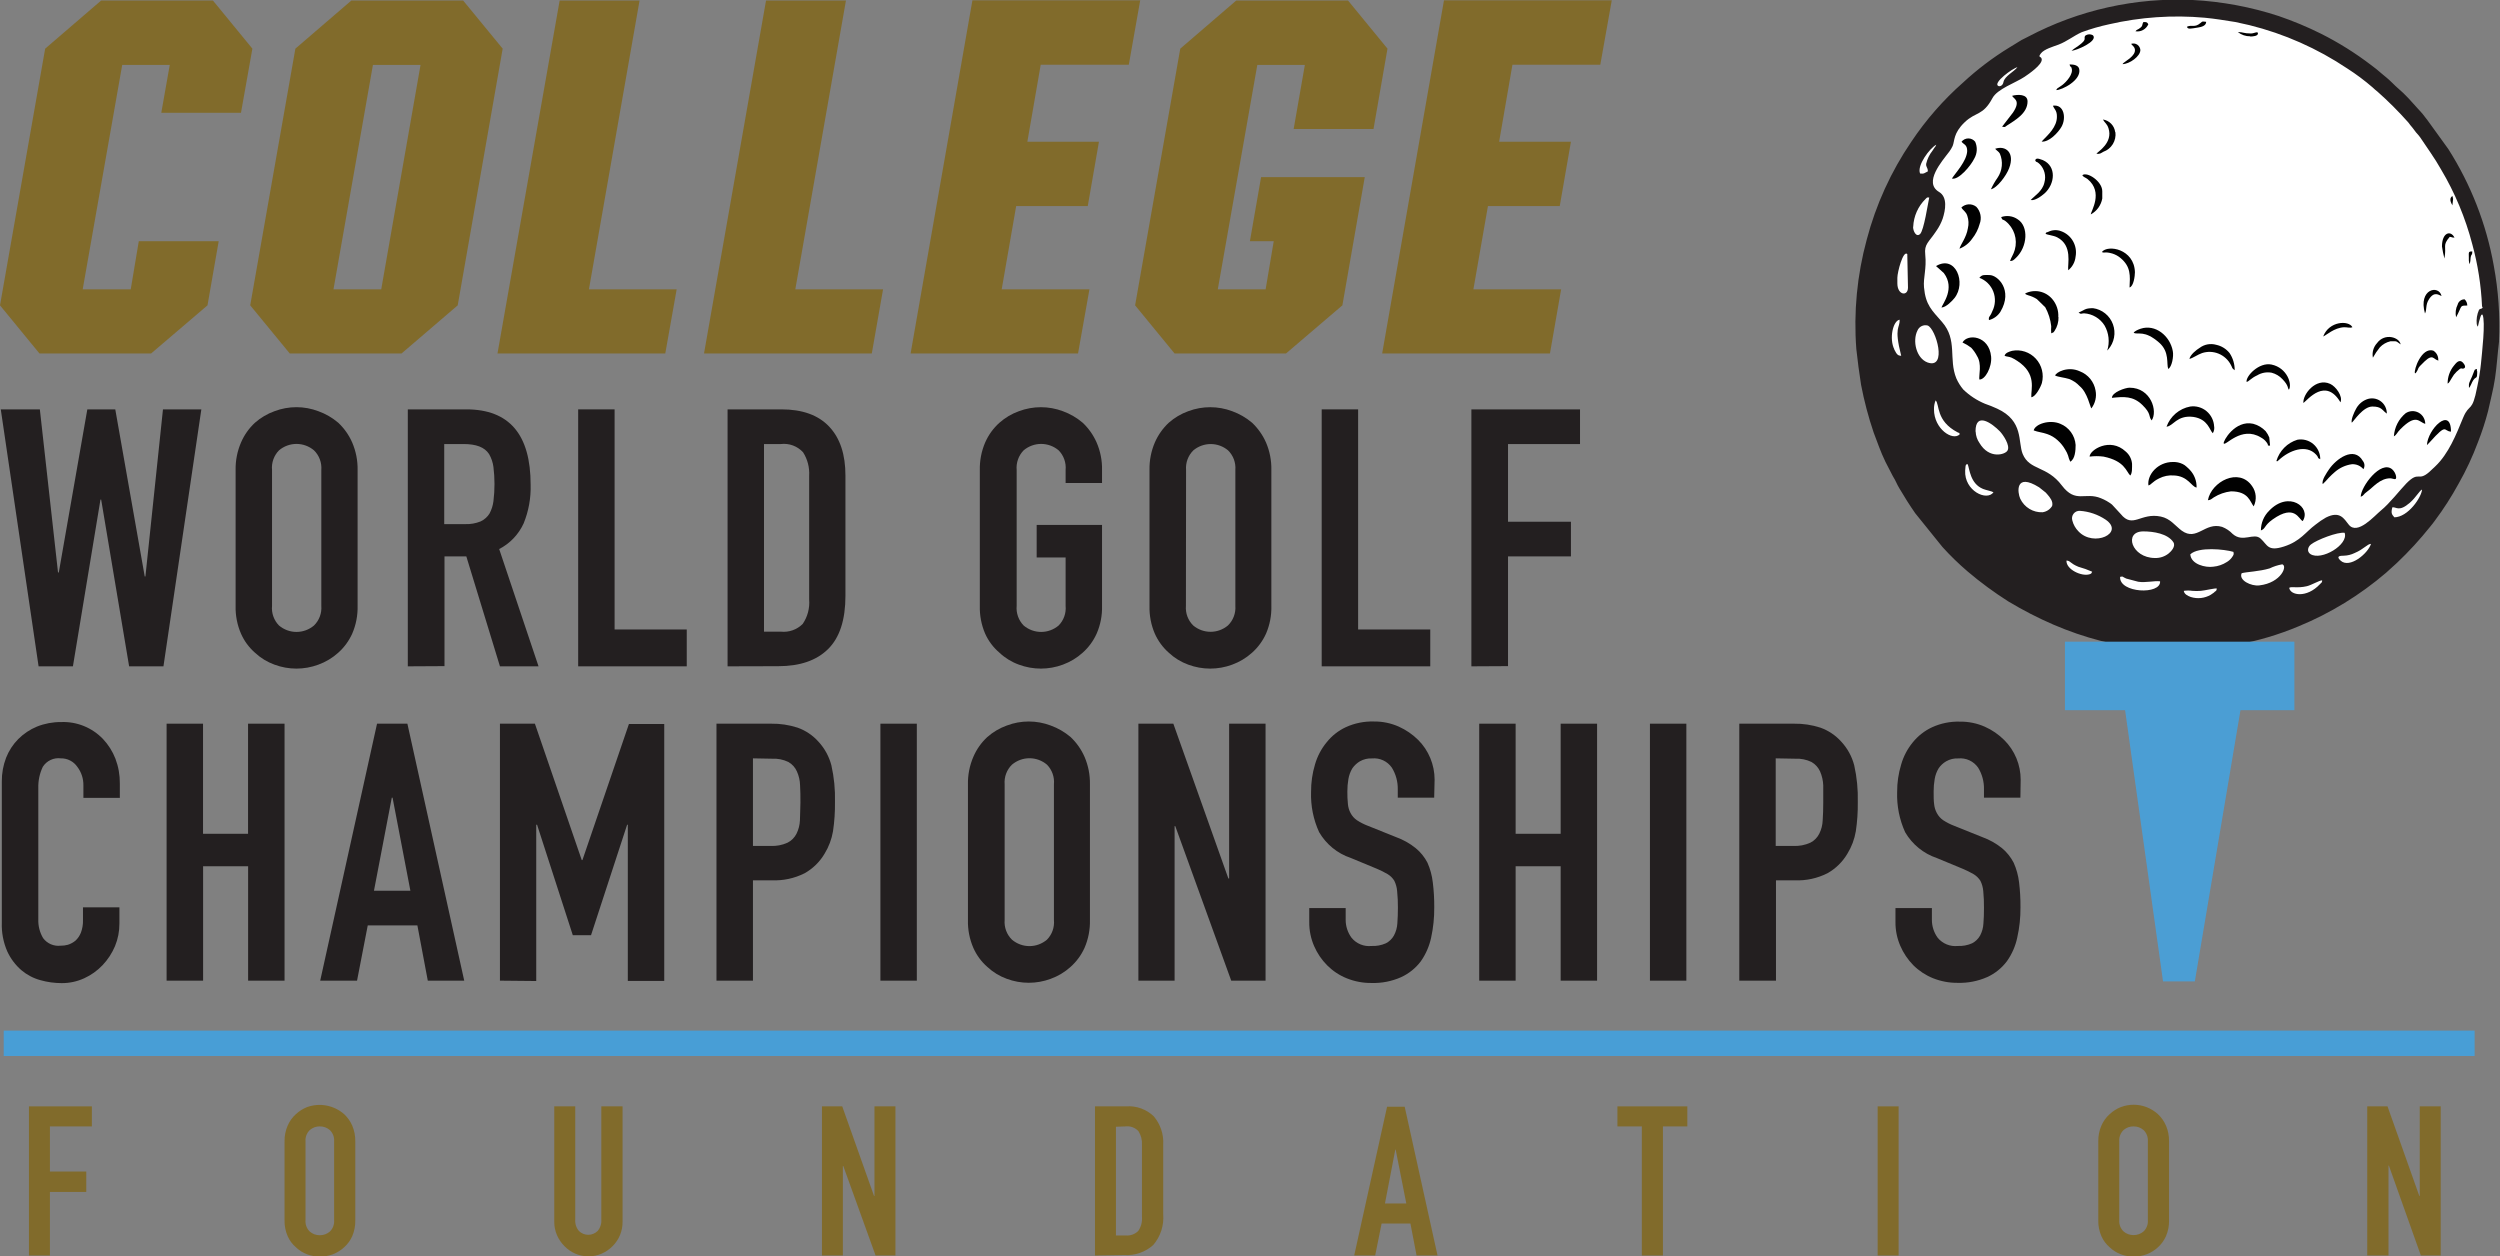 <svg width="197" height="99" viewBox="0 0 197 99" fill="none" xmlns="http://www.w3.org/2000/svg">
<rect x="0" y="0" width="197" height="99" fill="#808080" stroke="none"/>
<g clip-path="url(#clip0_9258_23553)">
<path d="M171.614 50.293C185.194 50.293 196.202 39.174 196.202 25.458C196.202 11.742 185.194 0.623 171.614 0.623C158.035 0.623 147.027 11.742 147.027 25.458C147.027 39.174 158.035 50.293 171.614 50.293Z" fill="white"/>
<path fill-rule="evenodd" clip-rule="evenodd" d="M174.473 46.665C174.655 46.537 174.655 46.565 174.683 46.375C174.573 46.331 173.724 46.537 173.427 46.559C173.205 46.578 172.982 46.578 172.76 46.559C172.535 46.526 172.307 46.526 172.082 46.559C172.115 46.815 172.385 46.954 172.633 47.043C172.893 47.125 173.166 47.152 173.436 47.123C173.706 47.093 173.968 47.007 174.203 46.871C174.305 46.81 174.403 46.743 174.495 46.67L174.473 46.665ZM181.784 46.192C181.035 46.37 180.555 46.192 180.39 46.32C180.467 46.915 181.762 47.16 182.814 46.03C182.963 45.869 182.979 45.919 182.985 45.73C182.77 45.73 182.142 46.108 181.784 46.192ZM170.215 45.808C169.774 45.747 169.074 45.936 168.491 45.841L167.548 45.591C167.212 45.452 167.339 45.396 167.064 45.457C166.981 46.743 170.292 46.887 170.215 45.808ZM179.823 44.472C179.485 44.532 179.157 44.639 178.848 44.789C178.043 45.034 177.035 45.062 176.644 45.168C176.385 45.724 177.393 46.208 178.032 46.13C179.784 45.93 180.313 44.522 179.806 44.461L179.823 44.472ZM164.877 45.056C164.52 44.897 164.151 44.764 163.775 44.661C163.092 44.378 163.158 44.183 162.838 44.172C162.794 44.873 164.045 45.452 164.662 45.251C164.827 45.196 164.81 45.162 164.854 45.056H164.877ZM175.994 43.487C175.305 43.281 173.239 43.064 172.595 43.682C172.655 44.483 173.812 44.745 174.402 44.656C174.782 44.623 175.149 44.496 175.471 44.289C175.618 44.203 175.747 44.09 175.851 43.955C176.049 43.693 176.027 43.66 175.994 43.487ZM186.836 42.858C186.544 42.858 186.285 43.27 185.536 43.582C185.276 43.709 184.992 43.779 184.704 43.788C184.357 43.788 184.065 43.832 184.439 44.177C185.15 44.828 186.593 43.621 186.836 42.858ZM169.818 43.971C170.207 43.982 170.588 43.854 170.892 43.61C171.063 43.471 171.482 43.053 171.256 42.719C170.815 42.052 169.697 41.874 168.893 41.874C167.312 41.874 167.962 43.971 169.818 43.971ZM184.759 41.985C184.208 41.901 182.555 42.541 182.103 42.903C181.856 43.098 181.762 43.459 182.059 43.66C182.919 44.216 185.084 42.92 184.759 41.99V41.985ZM163.89 40.254C163.796 40.249 163.701 40.267 163.615 40.306C163.529 40.346 163.454 40.406 163.396 40.482C163.338 40.557 163.299 40.646 163.282 40.74C163.266 40.834 163.272 40.931 163.301 41.022C163.383 41.342 163.549 41.634 163.78 41.868C164.987 43.154 167.444 42.002 165.934 40.955C165.325 40.545 164.621 40.303 163.89 40.254ZM160.954 40.366C161.108 40.344 161.256 40.289 161.386 40.204C161.517 40.118 161.627 40.004 161.709 39.87C161.808 39.498 161.51 39.175 161.356 38.986C161.308 38.925 161.256 38.868 161.202 38.813L160.684 38.401C158.761 37.205 158.976 38.83 159.197 39.303C159.355 39.634 159.605 39.911 159.918 40.1C160.23 40.289 160.59 40.381 160.954 40.366ZM188.654 40.766C189.756 40.766 190.819 39.175 190.857 38.574C190.654 38.668 190.367 39.208 189.899 39.614C189.039 40.36 188.847 39.937 188.516 39.976C188.395 40.438 188.472 40.532 188.676 40.766H188.654ZM157.087 38.791C156.982 38.713 156.497 38.624 156.266 38.529C155.247 38.112 155.203 36.949 155.054 36.576C154.955 36.621 154.883 36.47 154.855 37.083C154.778 38.679 156.563 39.52 157.087 38.791ZM155.682 34.011C155.694 34.335 155.799 34.648 155.985 34.912C156.751 36.203 158.007 35.825 158.188 35.508C158.436 35.107 157.819 34.228 157.593 33.994C156.999 33.382 155.671 32.397 155.671 33.994L155.682 34.011ZM154.42 34.233C154.371 34.039 154.464 34.172 154.266 34.072C152.52 33.165 152.856 31.846 152.525 31.551C152.435 31.775 152.392 32.016 152.398 32.258C152.398 33.805 153.864 34.762 154.42 34.233ZM151.886 25.647C151.728 25.608 151.561 25.628 151.415 25.702C151.269 25.776 151.155 25.901 151.093 26.053C150.691 26.855 150.994 28.229 151.892 28.563C153.473 29.119 152.558 25.881 151.892 25.647H151.886ZM149.264 27.534C149.484 27.973 149.567 28.018 149.815 28.04C149.214 25.686 149.732 25.887 149.688 25.191C149.165 25.28 148.851 26.688 149.275 27.534H149.264ZM150.294 20.021C149.969 19.693 149.512 21.446 149.512 21.891V22.331C149.512 23.271 150.349 23.377 150.349 22.659L150.294 20.021ZM150.751 17.885C150.751 18.207 150.999 18.725 151.302 18.441C151.605 18.157 151.919 16.037 152.024 15.564C151.82 15.564 151.892 15.525 151.732 15.681C151.145 16.256 150.798 17.037 150.762 17.862L150.751 17.885ZM151.914 13.505C151.914 13.177 151.759 13.194 151.781 12.91C151.868 12.533 152.037 12.181 152.277 11.88C152.322 11.798 152.374 11.72 152.431 11.647C152.542 11.491 152.52 11.563 152.575 11.402C152.057 11.691 151.038 13.038 151.302 13.672C151.622 13.722 151.66 13.622 151.914 13.505ZM158.993 5.292C158.624 5.347 156.993 6.549 157.472 6.778C157.566 6.822 157.819 6.778 157.874 6.46C157.968 5.993 158.706 5.654 158.976 5.292H158.993ZM195.584 24.145C195.512 22.49 195.255 20.849 194.818 19.253C194.278 17.175 193.447 15.185 192.35 13.344C191.86 12.465 191.249 11.641 190.698 10.806C190.596 10.672 190.488 10.544 190.373 10.422C190.268 10.289 190.224 10.211 190.092 10.05C189.98 9.923 189.876 9.792 189.778 9.654C189.017 8.795 188.206 7.983 187.348 7.223C187.214 7.119 187.085 7.007 186.963 6.889C186.333 6.345 185.667 5.847 184.968 5.398C182.611 3.819 180.002 2.663 177.255 1.981L176.154 1.736C175.316 1.603 174.556 1.475 173.73 1.397C171.206 1.17 168.663 1.345 166.193 1.914C165.462 2.071 164.742 2.279 164.039 2.537C163.406 2.821 162.899 3.25 162.227 3.511C161.813 3.667 161.064 3.873 160.811 4.223C160.557 4.574 160.849 4.396 160.888 4.663C160.954 5.092 159.847 5.843 159.533 6.054C158.839 6.522 157.401 7 157.01 7.724C156.244 9.154 155.704 8.775 154.806 9.643C153.908 10.511 154.04 11.09 153.869 11.502C153.796 11.659 153.708 11.808 153.605 11.947C153.026 12.71 151.55 14.384 152.795 15.124C153.489 15.531 153.302 16.56 153.082 17.233C152.963 17.568 152.8 17.884 152.597 18.174C151.98 19.114 151.616 19.215 151.71 20.066C151.825 21.179 151.545 21.869 151.611 22.637C151.737 24.045 152.239 24.456 153.032 25.369C154.277 26.799 153.528 28.274 154.161 29.821C154.302 30.139 154.487 30.436 154.712 30.7C155.205 31.174 155.78 31.551 156.409 31.813C156.762 31.941 157.037 32.041 157.379 32.202C159.483 33.17 158.998 34.818 159.389 35.775C159.94 37.094 161.285 36.676 162.475 38.257C163.576 39.703 164.293 38.735 165.56 39.264C165.87 39.387 166.161 39.553 166.425 39.759L167.108 40.499C168.066 41.69 168.672 40.371 170.27 40.705C171.025 40.861 171.399 41.428 171.923 41.818C173.124 42.681 173.735 41.111 175.101 41.517C175.416 41.639 175.7 41.829 175.933 42.074C176.749 42.792 177.586 41.94 178.137 42.441C178.688 42.942 178.688 43.482 179.982 43.064C181.277 42.647 181.674 41.924 182.467 41.339C182.723 41.131 182.996 40.945 183.282 40.783C184.384 40.227 184.704 40.872 185.078 41.339C185.767 42.213 187.117 40.633 187.618 40.227C188.307 39.67 189.133 38.59 189.629 38.084C190.637 37.066 190.521 37.978 191.419 37.199L191.899 36.749C192.945 35.758 193.551 34.245 194.102 32.898C194.604 31.713 194.802 32.586 195.204 30.488C195.334 29.893 195.432 29.291 195.496 28.686C195.573 27.862 195.876 25.347 195.623 24.79C195.474 24.846 195.584 24.701 195.463 24.957C195.382 25.211 195.314 25.47 195.259 25.731C195.21 25.664 195.226 25.786 195.166 25.536C195.127 25.156 195.188 24.772 195.342 24.423C195.452 24.273 195.562 24.395 195.634 24.217L195.584 24.145ZM196.928 26.888C196.807 27.845 196.752 28.841 196.609 29.798C196.466 30.756 196.24 31.54 196.058 32.403C195.843 33.231 195.578 34.045 195.265 34.84C194.843 35.974 194.331 37.072 193.733 38.123C193.181 39.133 192.559 40.102 191.871 41.022C191.733 41.206 191.656 41.317 191.513 41.484C190.701 42.504 189.819 43.466 188.874 44.361L188.015 45.14C185.959 46.899 183.64 48.319 181.145 49.347C179.567 50.01 177.923 50.499 176.242 50.805C175.03 50.95 174.765 51.044 173.416 51.155C167.862 51.606 162.921 50.182 158.266 47.399C157.145 46.688 156.073 45.9 155.059 45.04C154.354 44.439 153.688 43.792 153.065 43.103L150.916 40.438C150.68 40.11 150.503 39.815 150.283 39.486L149.682 38.501C149.561 38.295 149.506 38.195 149.39 37.945C149.275 37.695 149.203 37.633 149.121 37.455L148.57 36.387C148.167 35.552 147.964 34.907 147.644 34.083C147.227 32.854 146.896 31.597 146.652 30.322C146.498 29.359 146.393 28.518 146.278 27.5C146.058 24.601 146.336 21.685 147.099 18.881C147.823 16.125 149.012 13.516 150.613 11.168C151.766 9.441 153.136 7.874 154.69 6.505C155.809 5.467 157.027 4.545 158.326 3.75L158.8 3.461C158.971 3.366 159.131 3.244 159.307 3.149C159.483 3.055 159.615 3.005 159.814 2.893C163.808 0.785 168.286 -0.213 172.788 -0C175.089 0.121 177.366 0.545 179.558 1.263C180.702 1.654 181.819 2.12 182.902 2.66C184.282 3.354 185.595 4.176 186.825 5.114C187.128 5.331 187.436 5.587 187.701 5.82C187.965 6.054 188.092 6.115 188.544 6.561C188.709 6.722 188.792 6.811 188.968 6.961L189.37 7.323C189.519 7.473 189.634 7.579 189.778 7.735L190.141 8.135C190.389 8.43 190.665 8.692 190.918 8.998C191.039 9.143 191.133 9.293 191.276 9.46L192.929 11.747C194.709 14.544 195.926 17.667 196.51 20.939C196.874 22.9 197.013 24.896 196.923 26.888H196.928Z" fill="#231F20"/>
<path fill-rule="evenodd" clip-rule="evenodd" d="M163.559 35.068C163.559 35.469 163.521 36.181 163.135 36.381C163.06 36.227 163.003 36.065 162.964 35.897C162.912 35.74 162.84 35.591 162.75 35.452C162.591 35.167 162.386 34.911 162.144 34.695C161.906 34.477 161.627 34.31 161.323 34.206C160.954 34.072 160.612 34.055 160.254 33.916C160.37 33.41 161.515 33.037 162.347 33.393C162.684 33.528 162.977 33.757 163.191 34.052C163.406 34.347 163.533 34.697 163.559 35.063V35.068Z" fill="#010101"/>
<path fill-rule="evenodd" clip-rule="evenodd" d="M160.067 31.301C160.023 30.678 160.53 29.465 158.966 28.441C158.822 28.343 158.671 28.258 158.514 28.185C158.304 28.096 158.134 28.112 157.963 28.04C158.007 27.801 158.338 27.706 158.552 27.645C158.89 27.58 159.239 27.602 159.566 27.71C159.892 27.818 160.187 28.008 160.421 28.262C160.656 28.516 160.823 28.826 160.906 29.163C160.99 29.5 160.987 29.852 160.899 30.188C160.8 30.511 160.387 31.301 160.056 31.301H160.067Z" fill="#010101"/>
<path fill-rule="evenodd" clip-rule="evenodd" d="M177.597 39.909C177.289 39.536 177.201 38.718 175.801 38.718C175.323 38.774 174.862 38.935 174.452 39.191C174.253 39.314 174.237 39.392 173.983 39.419C174.242 37.967 176.429 36.793 177.465 38.307C177.627 38.533 177.725 38.8 177.748 39.078C177.771 39.357 177.719 39.636 177.597 39.887V39.909Z" fill="#010101"/>
<path fill-rule="evenodd" clip-rule="evenodd" d="M173.074 38.412C172.705 38.368 172.418 37.505 171.295 37.466C170.897 37.434 170.499 37.513 170.143 37.695C169.592 37.962 169.51 38.212 169.295 38.251C169.185 37.405 170.033 36.398 171.234 36.404C171.496 36.396 171.757 36.451 171.994 36.565C172.101 36.616 172.2 36.684 172.286 36.765L172.402 36.871L172.54 37.005C172.722 37.192 172.865 37.415 172.96 37.66C173.055 37.904 173.099 38.166 173.091 38.429L173.074 38.412Z" fill="#010101"/>
<path fill-rule="evenodd" clip-rule="evenodd" d="M164.81 32.202C164.7 32.091 164.502 30.939 163.873 30.422C163.644 30.175 163.361 29.985 163.047 29.865C162.684 29.748 162.199 29.715 161.945 29.593C161.995 29.348 162.948 28.819 163.901 29.264C164.218 29.387 164.497 29.59 164.713 29.854C164.928 30.119 165.072 30.435 165.13 30.772C165.178 31.017 165.173 31.27 165.116 31.512C165.059 31.756 164.951 31.983 164.799 32.18L164.81 32.202Z" fill="#010101"/>
<path fill-rule="evenodd" clip-rule="evenodd" d="M155.974 29.932C155.914 29.554 156.2 28.697 155.781 28.04C155.661 27.807 155.509 27.591 155.33 27.4C155.118 27.238 154.889 27.1 154.646 26.988C155.032 26.276 156.74 26.432 156.9 28.102C156.977 28.936 156.42 29.943 155.974 29.904V29.932Z" fill="#010101"/>
<path fill-rule="evenodd" clip-rule="evenodd" d="M168.005 36.548C168.005 36.827 168.033 37.299 167.862 37.472C167.531 37.133 167.427 36.326 165.763 35.981C165.397 35.933 165.027 35.933 164.661 35.981C164.661 35.458 166.275 34.428 167.504 35.58C167.79 35.819 167.97 36.164 168.005 36.537V36.548Z" fill="#010101"/>
<path fill-rule="evenodd" clip-rule="evenodd" d="M181.454 41.061C181.145 40.939 180.848 39.681 179.09 40.928C178.396 41.418 178.539 41.668 178.159 41.796C178.16 41.508 178.217 41.223 178.327 40.957C178.438 40.691 178.6 40.451 178.804 40.249C180.352 38.624 182.164 39.982 181.454 41.061Z" fill="#010101"/>
<path fill-rule="evenodd" clip-rule="evenodd" d="M156.728 25.224C156.69 24.896 156.794 25.035 156.993 24.529C157.114 24.291 157.185 24.029 157.198 23.762C157.212 23.494 157.17 23.227 157.073 22.977C156.977 22.728 156.829 22.502 156.639 22.315C156.45 22.127 156.223 21.983 155.974 21.891C156.2 21.619 156.348 21.674 156.772 21.674C157.417 21.674 158.651 22.859 157.632 24.568C157.424 24.894 157.101 25.129 156.728 25.224Z" fill="#010101"/>
<path fill-rule="evenodd" clip-rule="evenodd" d="M152.987 24.234C153.07 23.944 154.089 22.737 153.175 21.518L152.861 21.234C152.728 21.123 152.668 21.073 152.558 20.967C154.106 20.044 154.965 22.297 154.012 23.488C153.847 23.694 153.362 24.217 152.987 24.234Z" fill="#010101"/>
<path fill-rule="evenodd" clip-rule="evenodd" d="M174.473 33.582C174.507 33.774 174.47 33.972 174.369 34.139C174.11 33.899 173.994 33.026 172.837 32.853C171.537 32.686 171.234 33.599 170.722 33.621C170.87 33.216 171.12 32.856 171.447 32.578C171.775 32.3 172.168 32.113 172.589 32.035C172.817 32.002 173.049 32.018 173.27 32.081C173.491 32.144 173.697 32.252 173.874 32.4C174.051 32.548 174.196 32.731 174.299 32.938C174.403 33.146 174.462 33.373 174.473 33.605V33.582Z" fill="#010101"/>
<path fill-rule="evenodd" clip-rule="evenodd" d="M154.403 19.61C154.48 19.276 154.954 18.73 155.07 17.985C155.147 17.662 155.131 17.325 155.026 17.011C154.916 16.655 154.684 16.593 154.558 16.349C154.716 16.199 154.921 16.112 155.138 16.102C155.354 16.093 155.567 16.163 155.737 16.299C155.902 16.476 156.015 16.697 156.06 16.937C156.106 17.176 156.084 17.424 155.995 17.651C155.881 18.071 155.682 18.463 155.411 18.803C155.162 19.164 154.811 19.442 154.403 19.598V19.61Z" fill="#010101"/>
<path fill-rule="evenodd" clip-rule="evenodd" d="M162.21 24.968C162.224 25.363 162.114 25.753 161.896 26.081C161.764 26.254 161.852 26.159 161.637 26.265C161.621 26.08 161.621 25.893 161.637 25.708C161.58 25.185 161.421 24.678 161.169 24.217L160.508 23.572C160.298 23.437 160.07 23.336 159.83 23.271L159.709 23.227C159.566 23.149 159.665 23.227 159.582 23.126C159.934 22.948 160.336 22.895 160.722 22.973C161.108 23.052 161.457 23.259 161.714 23.56C162.056 23.958 162.228 24.476 162.193 25.002L162.21 24.968Z" fill="#010101"/>
<path fill-rule="evenodd" clip-rule="evenodd" d="M169.548 33.126C169.278 32.798 169.548 32.62 168.815 31.908C168.083 31.195 167.361 31.251 166.419 31.351C166.419 30.912 167.477 30.55 167.807 30.55C169.51 30.55 170.049 32.431 169.548 33.132V33.126Z" fill="#010101"/>
<path fill-rule="evenodd" clip-rule="evenodd" d="M178.881 35.118C178.523 35.085 178.914 35.185 178.506 34.734C178.443 34.668 178.373 34.608 178.297 34.556L178.159 34.473C176.606 33.521 175.344 35.202 175.228 34.94C175.157 34.779 176.115 33.076 177.548 33.393C177.926 33.493 178.27 33.697 178.539 33.983C178.655 34.133 178.749 34.297 178.82 34.473L178.881 35.118Z" fill="#010101"/>
<path fill-rule="evenodd" clip-rule="evenodd" d="M158.392 20.567C158.48 20.278 158.656 20.077 158.767 19.682C158.881 19.276 158.874 18.845 158.744 18.443C158.614 18.042 158.369 17.688 158.039 17.428C157.814 17.25 157.797 17.401 157.692 17.106C157.908 17.029 158.139 17.005 158.366 17.036C158.594 17.067 158.81 17.152 158.998 17.284C159.868 17.84 159.775 19.443 158.86 20.317L158.717 20.45C158.673 20.49 158.622 20.521 158.566 20.542C158.51 20.562 158.451 20.57 158.392 20.567Z" fill="#010101"/>
<path fill-rule="evenodd" clip-rule="evenodd" d="M170.859 29.075C170.699 28.686 170.986 27.74 170.143 27C168.98 25.981 168.49 26.404 168.132 26.226C168.209 26.081 168.517 25.959 168.683 25.903C169.84 25.52 170.997 26.46 171.217 27.667C171.3 28.101 171.14 28.914 170.859 29.075Z" fill="#010101"/>
<path fill-rule="evenodd" clip-rule="evenodd" d="M186.236 36.971C186.123 36.838 185.982 36.733 185.822 36.665C185.662 36.598 185.488 36.569 185.316 36.582C184.827 36.653 184.368 36.864 183.993 37.188C183.826 37.33 183.666 37.481 183.514 37.639C183.448 37.712 183.332 37.834 183.283 37.895L183.035 38.145C182.914 37.862 183.371 37.216 183.525 36.988C184.076 36.176 185.497 35.113 186.192 36.32C186.266 36.41 186.31 36.522 186.318 36.639C186.326 36.755 186.297 36.872 186.236 36.971Z" fill="#010101"/>
<path fill-rule="evenodd" clip-rule="evenodd" d="M182.825 36.175C182.572 36.086 182.759 36.092 182.505 35.819C181.723 34.979 180.396 35.485 179.575 36.248L179.492 36.32C179.36 36.381 179.492 36.387 179.382 36.32C179.5 35.926 179.713 35.567 180.001 35.276C180.289 34.985 180.644 34.77 181.035 34.651C181.257 34.611 181.485 34.622 181.703 34.682C181.921 34.742 182.123 34.849 182.295 34.997C182.467 35.145 182.604 35.329 182.698 35.536C182.791 35.744 182.839 35.97 182.836 36.198L182.825 36.175Z" fill="#010101"/>
<path fill-rule="evenodd" clip-rule="evenodd" d="M166.05 27.623C166.154 27.296 166.188 26.951 166.151 26.609C166.114 26.268 166.007 25.938 165.835 25.642C165.66 25.365 165.422 25.135 165.141 24.97C164.861 24.804 164.545 24.708 164.221 24.69C164 24.69 164.011 24.796 163.791 24.635C164.265 24.44 164.259 24.284 164.926 24.284C165.277 24.33 165.61 24.473 165.887 24.696C166.164 24.919 166.376 25.214 166.499 25.55C166.622 25.886 166.652 26.249 166.585 26.601C166.519 26.952 166.358 27.279 166.121 27.545C166.094 27.568 166.07 27.594 166.05 27.623Z" fill="#010101"/>
<path fill-rule="evenodd" clip-rule="evenodd" d="M153.803 14.078C154.078 13.644 154.982 12.698 155.015 11.902C155.015 11.385 154.745 11.396 154.568 11.168C154.633 11.087 154.715 11.021 154.808 10.976C154.901 10.931 155.003 10.908 155.106 10.908C155.209 10.908 155.311 10.931 155.404 10.976C155.496 11.021 155.578 11.087 155.643 11.168C155.737 11.377 155.78 11.606 155.768 11.835C155.757 12.065 155.691 12.288 155.577 12.487C155.296 13.077 154.31 14.229 153.803 14.067V14.078Z" fill="#010101"/>
<path fill-rule="evenodd" clip-rule="evenodd" d="M162.975 21.296C162.909 20.806 163.344 19.348 162.11 18.703C161.802 18.541 161.328 18.519 161.19 18.419C161.273 18.258 161.19 18.363 161.394 18.274C161.552 18.193 161.724 18.146 161.901 18.137C162.077 18.127 162.254 18.155 162.419 18.219C162.817 18.362 163.15 18.644 163.359 19.015C163.567 19.386 163.636 19.82 163.554 20.239C163.532 20.445 163.47 20.645 163.37 20.826C163.271 21.008 163.137 21.168 162.975 21.296Z" fill="#010101"/>
<path fill-rule="evenodd" clip-rule="evenodd" d="M188.361 37.689C187.54 37.689 187.006 38.396 186.576 38.702C186.147 39.008 186.334 39.014 186.025 39.147C186.025 38.357 187.612 36.22 188.504 36.983C188.658 37.123 188.763 37.307 188.807 37.511C188.879 37.928 188.587 37.689 188.334 37.689H188.361Z" fill="#010101"/>
<path fill-rule="evenodd" clip-rule="evenodd" d="M180.368 30.711C180.241 30.583 180.368 30.405 179.855 29.876C179.625 29.63 179.331 29.455 179.007 29.37C178.615 29.297 178.21 29.37 177.867 29.576C177.365 29.804 177.2 30.082 177.029 30.093C176.963 29.637 178.01 28.53 178.985 28.724C180.236 28.98 180.638 30.282 180.368 30.711Z" fill="#010101"/>
<path fill-rule="evenodd" clip-rule="evenodd" d="M176.093 29.175C175.845 29.003 175.933 28.997 175.795 28.758C175.587 28.355 175.244 28.041 174.827 27.869C174.411 27.698 173.947 27.682 173.52 27.823C173.178 27.94 172.82 28.207 172.528 28.285C172.583 27.962 173.079 27.561 173.333 27.411C173.518 27.272 173.733 27.178 173.961 27.137C174.188 27.096 174.422 27.108 174.644 27.172C175.056 27.261 175.426 27.491 175.691 27.823C175.958 28.222 176.098 28.694 176.093 29.175Z" fill="#010101"/>
<path fill-rule="evenodd" clip-rule="evenodd" d="M156.889 14.907C157.033 14.591 157.206 14.289 157.406 14.006C157.594 13.73 157.709 13.411 157.741 13.078C157.773 12.745 157.72 12.409 157.588 12.103C157.489 11.93 157.335 11.869 157.219 11.724C158.04 11.435 158.789 12.025 158.321 13.249C158.123 13.806 157.368 14.835 156.872 14.918L156.889 14.907Z" fill="#010101"/>
<path fill-rule="evenodd" clip-rule="evenodd" d="M160.001 15.781C160.309 15.431 160.949 15.086 161.103 14.368C161.172 14.118 161.174 13.854 161.109 13.602C161.044 13.351 160.915 13.122 160.734 12.938C160.398 12.615 160.48 12.871 160.37 12.615C160.458 12.492 160.502 12.431 160.976 12.615C162.078 13.105 161.929 14.501 161.114 15.236C160.871 15.453 160.332 15.848 160.012 15.759L160.001 15.781Z" fill="#010101"/>
<path fill-rule="evenodd" clip-rule="evenodd" d="M159.77 8.002C159.77 8.937 158.767 9.488 158.15 9.889C157.957 10.017 158.046 10.033 157.765 9.983L158.624 8.87C159.296 7.869 158.624 7.785 158.563 7.546C158.993 7.435 159.77 7.396 159.77 7.991V8.002Z" fill="#010101"/>
<path fill-rule="evenodd" clip-rule="evenodd" d="M184.428 31.702C183.249 29.715 181.85 31.502 181.508 31.758C181.437 31.095 182.483 29.732 183.618 30.25C184.059 30.45 184.638 31.223 184.428 31.702Z" fill="#010101"/>
<path fill-rule="evenodd" clip-rule="evenodd" d="M167.808 22.653C167.857 21.718 167.918 21.029 167.113 20.344C166.919 20.177 166.692 20.052 166.447 19.977C165.813 19.799 165.868 19.977 165.626 19.86C166.083 19.253 168.182 19.61 168.232 21.451C168.232 21.741 168.133 22.564 167.808 22.653Z" fill="#010101"/>
<path fill-rule="evenodd" clip-rule="evenodd" d="M188.081 32.592C187.69 32.314 187.679 32.035 186.946 32.035C186.213 32.035 185.508 33.148 185.321 33.31C185.238 33.081 185.514 32.469 185.646 32.236C185.822 31.891 186.115 31.622 186.472 31.479C186.651 31.405 186.845 31.378 187.038 31.398C187.23 31.419 187.414 31.488 187.573 31.598C187.733 31.708 187.862 31.857 187.951 32.03C188.04 32.204 188.084 32.397 188.081 32.592Z" fill="#010101"/>
<path fill-rule="evenodd" clip-rule="evenodd" d="M191.11 33.399C190.609 33.271 190.416 32.542 189.144 33.827C188.885 34.083 188.863 34.261 188.637 34.384C188.66 34.033 188.754 33.69 188.913 33.377C189.072 33.064 189.293 32.788 189.562 32.564C189.713 32.463 189.889 32.405 190.07 32.397C190.251 32.389 190.431 32.432 190.59 32.519C190.749 32.607 190.882 32.736 190.973 32.894C191.065 33.052 191.112 33.233 191.11 33.416V33.399Z" fill="#010101"/>
<path fill-rule="evenodd" clip-rule="evenodd" d="M165.659 15.086V15.642C165.611 15.906 165.505 16.156 165.349 16.372C165.192 16.589 164.989 16.767 164.755 16.894C164.755 16.649 165.775 15.158 164.502 14.112C164.342 13.984 164.172 13.967 164.089 13.806C164.447 13.5 165.659 14.279 165.659 15.069V15.086Z" fill="#010101"/>
<path fill-rule="evenodd" clip-rule="evenodd" d="M160.877 11.162L160.982 11.046C161.351 10.656 162.117 9.999 162.084 9.154C162.084 8.703 161.869 8.597 161.77 8.33C162.657 8.191 162.838 9.321 162.442 9.999C162.194 10.434 161.461 11.229 160.866 11.157L160.877 11.162Z" fill="#010101"/>
<path fill-rule="evenodd" clip-rule="evenodd" d="M193.122 34.011C192.532 33.972 192.857 33.293 191.469 34.84L191.364 34.951L191.304 35.013L191.243 35.074C191.287 33.85 193.133 31.963 193.138 34.011H193.122Z" fill="#010101"/>
<path fill-rule="evenodd" clip-rule="evenodd" d="M166.695 10.417C166.735 10.745 166.662 11.076 166.49 11.357C166.318 11.637 166.056 11.849 165.747 11.959C165.549 12.07 165.472 12.159 165.196 12.114C165.301 11.959 166.524 11.257 166.149 10.105C166.028 9.738 165.874 9.71 165.709 9.416C165.956 9.453 166.185 9.57 166.36 9.751C166.536 9.932 166.647 10.166 166.678 10.417H166.695Z" fill="#010101"/>
<path fill-rule="evenodd" clip-rule="evenodd" d="M162.039 7.078C162.127 6.933 162.078 7 162.243 6.883C162.408 6.766 162.419 6.772 162.502 6.705C162.832 6.455 163.394 5.832 163.246 5.381C163.141 5.052 163.152 5.448 163.086 5.075C163.449 5.075 163.774 5.153 163.841 5.431C164.039 6.327 162.463 7.1 162.039 7.1V7.078Z" fill="#010101"/>
<path fill-rule="evenodd" clip-rule="evenodd" d="M192.158 28.407C191.761 28.368 191.75 27.823 191.056 28.48C190.362 29.136 190.67 28.958 190.395 29.348L190.351 29.409H190.323H190.296C190.191 29.159 190.813 27.344 191.739 27.628C191.864 27.703 191.968 27.811 192.037 27.94C192.107 28.07 192.141 28.216 192.136 28.363L192.158 28.407Z" fill="#010101"/>
<path fill-rule="evenodd" clip-rule="evenodd" d="M189.188 27.15C188.752 26.844 188.929 26.894 188.361 26.894C188.046 26.967 187.759 27.131 187.535 27.367C187.327 27.622 187.143 27.896 186.984 28.185C186.945 27.983 186.954 27.774 187.009 27.576C187.065 27.378 187.165 27.196 187.304 27.044C187.921 26.198 189.094 26.582 189.171 27.15H189.188Z" fill="#010101"/>
<path fill-rule="evenodd" clip-rule="evenodd" d="M192.873 30.232C192.867 29.715 193.043 29.212 193.369 28.813C193.523 28.63 193.777 28.257 194.08 28.574C194.223 28.73 194.372 29.008 194.08 29.053C193.909 29.053 193.981 28.919 193.567 29.303C193.427 29.438 193.308 29.593 193.215 29.765C193.044 30.038 192.989 30.188 192.862 30.232H192.873Z" fill="#010101"/>
<path fill-rule="evenodd" clip-rule="evenodd" d="M185.359 25.786C185.194 25.864 184.99 25.786 184.72 25.786C183.916 25.825 183.31 26.426 183.067 26.515C183.53 25.291 185.073 25.23 185.365 25.775L185.359 25.786Z" fill="#010101"/>
<path fill-rule="evenodd" clip-rule="evenodd" d="M192.394 23.327C192.196 23.266 191.843 22.921 191.419 23.555C191.099 24.028 191.259 24.395 191.088 24.701C190.537 22.759 192.19 22.414 192.394 23.327Z" fill="#010101"/>
<path fill-rule="evenodd" clip-rule="evenodd" d="M163.234 4.001L163.427 3.85C164.628 3.066 164.138 3.094 164.309 2.821C164.397 2.753 164.504 2.713 164.615 2.707C164.726 2.701 164.836 2.729 164.931 2.788C165.339 3.255 163.587 3.995 163.234 4.001Z" fill="#010101"/>
<path fill-rule="evenodd" clip-rule="evenodd" d="M168.661 3.94C168.661 4.446 167.785 5.053 167.256 5.053C167.279 5.014 167.309 4.98 167.344 4.953C167.504 4.797 168.303 4.396 168.231 3.895C168.192 3.651 168 3.578 167.933 3.456C168.013 3.428 168.097 3.42 168.18 3.43C168.263 3.44 168.342 3.47 168.413 3.516C168.483 3.562 168.541 3.624 168.584 3.696C168.627 3.769 168.653 3.85 168.661 3.934V3.94Z" fill="#010101"/>
<path fill-rule="evenodd" clip-rule="evenodd" d="M193.414 18.725C193.177 18.725 193.238 18.68 193.039 18.663C192.433 19.37 192.808 19.342 192.621 20.372C192.539 20.059 192.474 19.741 192.428 19.42C192.428 18.307 193.122 18.124 193.414 18.725Z" fill="#010101"/>
<path fill-rule="evenodd" clip-rule="evenodd" d="M194.405 24.078C193.799 24.078 194.042 24.078 193.54 25.002C193.465 24.665 193.508 24.313 193.662 24.006C193.693 23.883 193.764 23.775 193.865 23.699C193.965 23.623 194.087 23.584 194.212 23.588C194.279 23.651 194.332 23.727 194.368 23.811C194.404 23.895 194.422 23.986 194.422 24.078H194.405Z" fill="#010101"/>
<path fill-rule="evenodd" clip-rule="evenodd" d="M172.325 2.109C172.755 1.909 172.92 2.226 173.427 1.792C173.57 1.664 173.532 1.691 173.846 1.719C173.846 2.02 173.504 2.126 173.201 2.17C172.65 2.254 172.391 2.337 172.331 2.109H172.325Z" fill="#010101"/>
<path fill-rule="evenodd" clip-rule="evenodd" d="M195.204 29.248C195.204 29.949 195.121 29.615 194.89 29.965C194.763 30.149 194.697 30.433 194.554 30.567C194.521 30.166 194.604 30.116 194.785 29.698C194.835 29.582 194.868 29.493 194.923 29.348C195.028 29.103 194.967 29.131 195.182 29.075V29.248H195.204Z" fill="#010101"/>
<path fill-rule="evenodd" clip-rule="evenodd" d="M169.289 1.909C169.205 2.102 169.06 2.261 168.876 2.362C168.693 2.463 168.482 2.499 168.275 2.465C168.397 2.298 168.441 2.371 168.667 2.182C168.892 1.992 168.76 1.97 168.898 1.736C169.135 1.736 169.195 1.736 169.289 1.914V1.909Z" fill="#010101"/>
<path fill-rule="evenodd" clip-rule="evenodd" d="M177.321 2.86C176.966 2.867 176.619 2.749 176.341 2.526C176.771 2.526 176.793 2.638 177.377 2.638C177.63 2.638 177.927 2.432 177.927 2.638C177.927 2.844 177.525 2.877 177.299 2.877L177.321 2.86Z" fill="#010101"/>
<path fill-rule="evenodd" clip-rule="evenodd" d="M194.592 20.834C194.547 20.641 194.531 20.442 194.543 20.244C194.543 19.905 194.488 19.799 194.818 19.816C194.818 20.149 194.73 20.01 194.692 20.255C194.653 20.5 194.692 20.622 194.592 20.812V20.834Z" fill="#010101"/>
<path fill-rule="evenodd" clip-rule="evenodd" d="M193.303 15.631V15.687L193.248 16.182C193.121 15.954 192.967 15.625 193.248 15.447C193.275 15.504 193.289 15.567 193.286 15.631H193.303Z" fill="#010101"/>
<path d="M13.376 5.119H9.63L6.517 22.798H10.302L10.936 19.009H17.233L16.351 24.061L11.911 27.851H3.107L0 24.061L3.559 3.834L7.966 0.044H16.781L19.888 3.834L18.99 8.887H12.71L13.376 5.119Z" fill="#816B2B"/>
<path d="M31.645 27.851H22.83L19.717 24.061L23.276 3.834L27.683 0.044H36.498L39.611 3.834L36.068 24.061L31.645 27.851ZM26.279 22.798H30.041L33.138 5.119H29.386L26.279 22.798Z" fill="#816B2B"/>
<path d="M44.1 0.044H50.397L46.408 22.798H53.322L52.425 27.851H39.203L44.1 0.044Z" fill="#816B2B"/>
<path d="M60.363 0.044H66.66L62.671 22.798H69.585L68.698 27.851H55.477L60.363 0.044Z" fill="#816B2B"/>
<path d="M80.956 11.168H86.597L85.716 16.238H80.075L78.934 22.798H85.848L84.95 27.851H71.756L76.626 0.028H89.848L88.95 5.103H82.008L80.956 11.168Z" fill="#816B2B"/>
<path d="M92.553 27.851L89.446 24.061L93.005 3.834L97.412 0.044H106.227L109.334 3.834L108.232 10.166H101.94L102.822 5.119H99.076L95.963 22.798H99.731L100.37 19.009H98.492L99.373 13.956H107.543L105.78 24.061L101.34 27.851H92.553Z" fill="#816B2B"/>
<path d="M118.132 11.168H123.79L122.908 16.238H117.25L116.104 22.798H123.018L122.137 27.851H108.915L113.785 0.028H127.007L126.103 5.103H119.179L118.132 11.168Z" fill="#816B2B"/>
<path d="M15.866 32.258L12.88 52.507H10.175L7.972 39.369H7.917L5.746 52.507H3.041L0.061 32.258H3.14L4.572 45.112H4.633L6.881 32.258H9.084L11.404 45.424H11.459L12.842 32.258H15.866Z" fill="#231F20"/>
<path d="M18.566 37.038C18.552 36.294 18.697 35.556 18.99 34.873C19.244 34.28 19.619 33.747 20.092 33.31C20.543 32.913 21.065 32.605 21.629 32.403C22.744 31.98 23.973 31.98 25.088 32.403C25.659 32.609 26.189 32.916 26.653 33.31C27.122 33.75 27.497 34.282 27.755 34.873C28.048 35.556 28.193 36.294 28.179 37.038V47.739C28.198 48.492 28.053 49.241 27.755 49.931C27.497 50.505 27.121 51.017 26.653 51.434C26.196 51.846 25.665 52.165 25.088 52.374C23.972 52.79 22.745 52.79 21.629 52.374C21.059 52.168 20.536 51.849 20.092 51.434C19.62 51.021 19.243 50.508 18.99 49.931C18.691 49.241 18.547 48.492 18.566 47.739V37.038ZM21.436 47.739C21.409 48.023 21.444 48.309 21.54 48.577C21.635 48.846 21.788 49.09 21.987 49.291C22.373 49.617 22.861 49.796 23.364 49.796C23.867 49.796 24.355 49.617 24.741 49.291C24.946 49.092 25.103 48.849 25.203 48.581C25.303 48.312 25.343 48.025 25.32 47.739V37.038C25.343 36.752 25.303 36.465 25.203 36.196C25.103 35.928 24.946 35.685 24.741 35.486C24.355 35.16 23.867 34.981 23.364 34.981C22.861 34.981 22.373 35.16 21.987 35.486C21.788 35.687 21.635 35.931 21.54 36.2C21.444 36.468 21.409 36.754 21.436 37.038V47.739Z" fill="#231F20"/>
<path d="M32.135 52.507V32.258H36.746C40.129 32.258 41.818 34.239 41.814 38.201C41.844 39.243 41.656 40.28 41.263 41.245C40.863 42.117 40.184 42.829 39.335 43.265L42.437 52.507H39.396L36.746 43.843H35.027V52.491L32.135 52.507ZM35.005 34.99V41.3H36.658C37.072 41.316 37.485 41.244 37.87 41.089C38.156 40.956 38.399 40.744 38.569 40.477C38.733 40.173 38.84 39.841 38.883 39.497C38.994 38.599 38.994 37.691 38.883 36.793C38.836 36.438 38.72 36.096 38.542 35.786C38.184 35.229 37.512 34.99 36.514 34.99H35.005Z" fill="#231F20"/>
<path d="M45.56 52.507V32.258H48.43V49.603H54.116V52.507H45.56Z" fill="#231F20"/>
<path d="M57.333 52.507V32.258H61.581C63.233 32.258 64.487 32.712 65.343 33.621C66.199 34.53 66.625 35.819 66.621 37.489V46.948C66.621 48.844 66.166 50.243 65.255 51.144C64.344 52.046 63.035 52.496 61.327 52.496L57.333 52.507ZM60.203 34.99V49.775H61.536C61.85 49.808 62.167 49.77 62.464 49.664C62.761 49.558 63.031 49.387 63.255 49.163C63.638 48.601 63.817 47.923 63.762 47.243V37.489C63.801 36.837 63.633 36.19 63.283 35.641C63.063 35.401 62.79 35.218 62.487 35.104C62.183 34.991 61.858 34.952 61.536 34.99H60.203Z" fill="#231F20"/>
<path d="M77.21 37.038C77.195 36.294 77.337 35.556 77.629 34.873C77.889 34.276 78.274 33.743 78.758 33.31C79.207 32.912 79.727 32.604 80.29 32.403C81.407 31.982 82.637 31.982 83.755 32.403C84.323 32.61 84.851 32.917 85.314 33.31C85.782 33.75 86.157 34.282 86.416 34.873C86.711 35.555 86.856 36.294 86.84 37.038V38.062H83.97V37.038C83.997 36.754 83.961 36.468 83.866 36.2C83.771 35.931 83.618 35.687 83.419 35.485C83.032 35.16 82.545 34.981 82.041 34.981C81.538 34.981 81.051 35.16 80.664 35.485C80.466 35.688 80.314 35.932 80.219 36.2C80.123 36.468 80.087 36.754 80.113 37.038V47.739C80.087 48.022 80.123 48.308 80.219 48.577C80.314 48.845 80.466 49.089 80.664 49.291C81.051 49.617 81.538 49.796 82.041 49.796C82.545 49.796 83.032 49.617 83.419 49.291C83.618 49.089 83.771 48.846 83.866 48.577C83.961 48.309 83.997 48.023 83.97 47.739V43.927H81.689V41.367H86.84V47.739C86.862 48.492 86.717 49.241 86.416 49.931C86.158 50.505 85.782 51.017 85.314 51.434C84.858 51.844 84.329 52.163 83.755 52.374C82.636 52.79 81.408 52.79 80.29 52.374C79.721 52.17 79.199 51.85 78.758 51.434C78.275 51.025 77.889 50.511 77.629 49.931C77.332 49.24 77.189 48.492 77.21 47.739V37.038Z" fill="#231F20"/>
<path d="M90.581 37.038C90.565 36.294 90.708 35.556 90.999 34.873C91.256 34.281 91.631 33.748 92.101 33.31C92.551 32.913 93.07 32.605 93.633 32.403C94.75 31.982 95.98 31.982 97.098 32.403C97.668 32.61 98.198 32.917 98.662 33.31C99.129 33.751 99.504 34.283 99.764 34.873C100.056 35.556 100.198 36.294 100.183 37.038V47.739C100.204 48.492 100.061 49.24 99.764 49.931C99.505 50.504 99.129 51.016 98.662 51.434C98.205 51.844 97.674 52.163 97.098 52.374C95.979 52.79 94.751 52.79 93.633 52.374C93.064 52.168 92.544 51.848 92.101 51.434C91.631 51.019 91.255 50.506 90.999 49.931C90.703 49.24 90.56 48.492 90.581 47.739V37.038ZM93.451 47.739C93.427 48.025 93.467 48.312 93.567 48.581C93.667 48.849 93.825 49.092 94.029 49.291C94.413 49.611 94.895 49.786 95.393 49.786C95.89 49.786 96.372 49.611 96.756 49.291C96.963 49.093 97.122 48.851 97.224 48.582C97.326 48.314 97.368 48.026 97.346 47.739V37.038C97.369 36.752 97.329 36.465 97.23 36.196C97.129 35.928 96.972 35.685 96.767 35.485C96.383 35.166 95.901 34.991 95.404 34.991C94.906 34.991 94.424 35.166 94.04 35.485C93.836 35.685 93.678 35.928 93.578 36.196C93.478 36.465 93.438 36.752 93.462 37.038L93.451 47.739Z" fill="#231F20"/>
<path d="M104.149 52.507V32.258H107.02V49.603H112.705V52.507H104.149Z" fill="#231F20"/>
<path d="M115.945 52.507V32.258H124.506V34.99H118.832V41.111H123.79V43.843H118.832V52.491L115.945 52.507Z" fill="#231F20"/>
<path d="M9.41 71.499V72.779C9.413 73.389 9.295 73.992 9.063 74.555C8.829 75.109 8.499 75.616 8.087 76.051C7.674 76.487 7.183 76.838 6.639 77.086C6.078 77.344 5.469 77.475 4.854 77.47C4.295 77.469 3.739 77.392 3.201 77.242C2.642 77.093 2.123 76.821 1.68 76.447C1.215 76.042 0.84 75.544 0.579 74.983C0.263 74.264 0.114 73.482 0.143 72.696V61.567C0.139 60.933 0.253 60.305 0.479 59.714C0.696 59.161 1.022 58.659 1.438 58.239C1.861 57.816 2.363 57.481 2.914 57.254C3.519 57.013 4.165 56.892 4.815 56.898C5.428 56.873 6.04 56.98 6.61 57.211C7.18 57.442 7.694 57.793 8.121 58.239C8.541 58.686 8.873 59.212 9.096 59.786C9.332 60.407 9.449 61.068 9.443 61.734V62.874H6.572V61.906C6.584 61.372 6.415 60.85 6.093 60.426C5.947 60.215 5.753 60.044 5.526 59.928C5.299 59.811 5.047 59.753 4.793 59.758C4.518 59.722 4.238 59.766 3.987 59.884C3.735 60.002 3.522 60.19 3.372 60.426C3.124 60.946 3.003 61.518 3.019 62.095V72.445C3.001 72.966 3.133 73.48 3.399 73.926C3.556 74.136 3.765 74.302 4.004 74.406C4.244 74.51 4.506 74.55 4.765 74.521C4.961 74.525 5.155 74.5 5.344 74.449C5.565 74.381 5.771 74.269 5.95 74.121C6.136 73.947 6.28 73.734 6.374 73.497C6.493 73.179 6.55 72.841 6.539 72.501V71.499H9.41Z" fill="#231F20"/>
<path d="M13.128 77.276V57.026H15.999V65.702H19.547V57.026H22.422V77.276H19.552V68.261H16.004V77.276H13.128Z" fill="#231F20"/>
<path d="M25.232 77.276L29.711 57.026H32.102L36.581 77.276H33.71L32.89 72.924H28.978L28.135 77.276H25.232ZM32.339 70.192L30.934 62.858H30.873L29.468 70.192H32.339Z" fill="#231F20"/>
<path d="M39.395 77.276V57.026H42.15L45.841 67.772H45.896L49.56 57.049H52.342V77.298H49.472V64.989H49.417L46.574 73.692H45.136L42.321 64.989H42.255V77.304L39.395 77.276Z" fill="#231F20"/>
<path d="M56.458 77.276V57.026H60.76C61.468 57.015 62.173 57.12 62.848 57.338C63.483 57.563 64.051 57.946 64.501 58.451C64.985 58.977 65.333 59.615 65.514 60.309C65.727 61.257 65.821 62.227 65.796 63.197C65.806 63.968 65.755 64.739 65.641 65.501C65.536 66.127 65.311 66.726 64.98 67.265C64.6 67.913 64.056 68.447 63.404 68.812C62.602 69.216 61.711 69.408 60.815 69.368H59.333V77.276H56.458ZM59.333 59.758V66.659H60.711C61.174 66.684 61.637 66.596 62.06 66.403C62.365 66.25 62.612 66.002 62.765 65.696C62.928 65.368 63.02 65.01 63.035 64.644C63.035 64.227 63.074 63.759 63.074 63.247C63.074 62.736 63.074 62.324 63.046 61.895C63.039 61.511 62.953 61.132 62.793 60.782C62.654 60.469 62.418 60.209 62.121 60.042C61.717 59.849 61.272 59.761 60.826 59.786L59.333 59.758Z" fill="#231F20"/>
<path d="M69.376 77.276V57.026H72.246V77.276H69.376Z" fill="#231F20"/>
<path d="M76.274 61.806C76.26 61.062 76.405 60.324 76.698 59.642C76.952 59.048 77.327 58.515 77.8 58.078C78.251 57.681 78.773 57.373 79.337 57.171C80.452 56.748 81.681 56.748 82.796 57.171C83.367 57.377 83.897 57.684 84.361 58.078C84.83 58.518 85.204 59.05 85.463 59.642C85.756 60.324 85.901 61.062 85.887 61.806V72.496C85.906 73.249 85.761 73.998 85.463 74.688C85.205 75.262 84.829 75.774 84.361 76.191C83.904 76.603 83.373 76.922 82.796 77.131C81.68 77.547 80.453 77.547 79.337 77.131C78.767 76.925 78.244 76.605 77.8 76.191C77.328 75.778 76.951 75.265 76.698 74.688C76.399 73.998 76.255 73.249 76.274 72.496V61.806ZM79.166 72.496C79.142 72.782 79.182 73.069 79.282 73.338C79.382 73.606 79.54 73.849 79.744 74.048C80.131 74.374 80.618 74.553 81.122 74.553C81.625 74.553 82.112 74.374 82.499 74.048C82.698 73.846 82.851 73.603 82.946 73.334C83.041 73.066 83.077 72.78 83.05 72.496V61.806C83.077 61.522 83.041 61.236 82.946 60.968C82.851 60.699 82.698 60.456 82.499 60.254C82.112 59.928 81.625 59.749 81.122 59.749C80.618 59.749 80.131 59.928 79.744 60.254C79.54 60.453 79.382 60.696 79.282 60.964C79.182 61.233 79.142 61.52 79.166 61.806V72.496Z" fill="#231F20"/>
<path d="M89.705 77.276V57.026H92.459L96.795 69.224H96.855V57.026H99.726V77.276H97.021L92.613 65.101H92.558V77.276H89.705Z" fill="#231F20"/>
<path d="M113.014 62.858H110.144V62.207C110.157 61.6 109.994 61.002 109.675 60.487C109.501 60.239 109.266 60.041 108.992 59.914C108.718 59.787 108.416 59.735 108.116 59.764C107.782 59.746 107.449 59.826 107.158 59.992C106.922 60.132 106.719 60.322 106.563 60.548C106.408 60.806 106.303 61.091 106.254 61.389C106.198 61.712 106.171 62.04 106.172 62.368C106.167 62.701 106.182 63.033 106.216 63.364C106.237 63.612 106.308 63.852 106.425 64.071C106.542 64.293 106.711 64.484 106.915 64.627C107.194 64.81 107.491 64.961 107.802 65.078L110.006 65.963C110.566 66.164 111.089 66.457 111.554 66.831C111.939 67.146 112.256 67.538 112.485 67.983C112.702 68.474 112.843 68.996 112.904 69.53C112.986 70.185 113.024 70.845 113.019 71.505C113.026 72.308 112.943 73.109 112.772 73.892C112.628 74.563 112.35 75.198 111.956 75.757C111.548 76.295 111.014 76.724 110.403 77.003C109.667 77.329 108.869 77.484 108.067 77.459C107.403 77.465 106.744 77.34 106.128 77.092C105.548 76.86 105.022 76.512 104.58 76.068C104.144 75.63 103.794 75.113 103.549 74.543C103.292 73.949 103.162 73.306 103.169 72.657V71.555H106.039V72.468C106.035 72.985 106.2 73.49 106.508 73.904C106.696 74.131 106.937 74.308 107.208 74.419C107.48 74.531 107.775 74.574 108.067 74.543C108.458 74.562 108.848 74.49 109.207 74.332C109.474 74.197 109.695 73.983 109.841 73.72C109.999 73.427 110.091 73.102 110.111 72.768C110.138 72.396 110.155 71.984 110.155 71.528C110.158 71.091 110.138 70.654 110.094 70.22C110.072 69.933 109.996 69.653 109.868 69.396C109.738 69.187 109.56 69.012 109.35 68.884C109.074 68.722 108.787 68.579 108.491 68.456L106.436 67.604C105.39 67.255 104.505 66.533 103.946 65.573C103.492 64.581 103.275 63.494 103.312 62.401C103.307 61.67 103.411 60.942 103.621 60.242C103.806 59.595 104.123 58.995 104.552 58.478C104.957 57.974 105.472 57.57 106.056 57.299C106.748 56.984 107.501 56.832 108.26 56.854C108.932 56.845 109.599 56.982 110.215 57.254C110.786 57.509 111.307 57.865 111.752 58.306C112.162 58.715 112.487 59.202 112.709 59.739C112.931 60.276 113.046 60.852 113.047 61.433L113.014 62.858Z" fill="#231F20"/>
<path d="M116.562 77.276V57.026H119.432V65.702H122.98V57.026H125.85V77.276H122.98V68.261H119.432V77.276H116.562Z" fill="#231F20"/>
<path d="M130.015 77.276V57.026H132.885V77.276H130.015Z" fill="#231F20"/>
<path d="M137.056 77.276V57.026H141.364C142.07 57.015 142.774 57.12 143.446 57.338C144.081 57.563 144.649 57.946 145.099 58.451C145.585 58.975 145.933 59.614 146.113 60.309C146.325 61.257 146.419 62.227 146.394 63.197C146.405 63.968 146.353 64.739 146.239 65.501C146.134 66.127 145.91 66.726 145.578 67.265C145.198 67.913 144.654 68.447 144.003 68.812C143.201 69.217 142.309 69.409 141.413 69.369H139.948V77.276H137.056ZM139.926 59.758V66.659H141.303C141.769 66.684 142.233 66.596 142.658 66.403C142.961 66.25 143.207 66.002 143.358 65.696C143.523 65.369 143.615 65.01 143.628 64.644C143.656 64.227 143.672 63.759 143.672 63.248C143.672 62.736 143.672 62.324 143.672 61.895C143.659 61.511 143.573 61.134 143.419 60.782C143.276 60.47 143.038 60.211 142.741 60.042C142.338 59.849 141.892 59.761 141.446 59.786L139.926 59.758Z" fill="#231F20"/>
<path d="M159.207 62.858H156.337V62.207C156.352 61.6 156.192 61.002 155.874 60.487C155.699 60.238 155.463 60.04 155.188 59.913C154.913 59.786 154.61 59.735 154.31 59.764C153.977 59.747 153.647 59.826 153.357 59.992C153.119 60.13 152.916 60.32 152.762 60.548C152.607 60.806 152.502 61.091 152.453 61.389C152.397 61.712 152.369 62.04 152.371 62.368C152.371 62.763 152.371 63.097 152.409 63.364C152.432 63.612 152.505 63.853 152.624 64.071C152.741 64.293 152.909 64.484 153.114 64.627C153.393 64.81 153.69 64.961 154.001 65.078L156.205 65.963C156.764 66.165 157.287 66.458 157.753 66.831C158.135 67.148 158.45 67.54 158.678 67.983C158.897 68.474 159.04 68.995 159.103 69.53C159.182 70.185 159.219 70.845 159.213 71.505C159.22 72.304 159.135 73.102 158.959 73.881C158.818 74.553 158.54 75.188 158.144 75.745C157.739 76.285 157.207 76.714 156.596 76.992C155.86 77.317 155.063 77.473 154.26 77.448C153.594 77.454 152.934 77.329 152.315 77.081C151.737 76.847 151.21 76.499 150.767 76.057C150.335 75.617 149.988 75.1 149.743 74.532C149.485 73.938 149.356 73.295 149.363 72.646V71.555H152.233V72.468C152.229 72.984 152.391 73.488 152.696 73.903C152.885 74.13 153.127 74.307 153.4 74.419C153.672 74.53 153.968 74.573 154.26 74.543C154.651 74.562 155.042 74.49 155.401 74.332C155.666 74.195 155.887 73.982 156.034 73.72C156.187 73.429 156.275 73.108 156.293 72.779C156.326 72.406 156.337 71.995 156.337 71.538C156.342 71.102 156.324 70.665 156.282 70.231C156.26 69.944 156.183 69.664 156.056 69.407C155.923 69.2 155.746 69.025 155.538 68.895C155.261 68.735 154.974 68.592 154.679 68.467L152.624 67.615C151.577 67.264 150.691 66.543 150.128 65.584C149.677 64.591 149.46 63.505 149.495 62.413C149.491 61.681 149.597 60.953 149.809 60.253C149.992 59.607 150.307 59.006 150.734 58.489C151.143 57.986 151.659 57.583 152.244 57.31C152.935 56.994 153.689 56.842 154.447 56.865C155.12 56.857 155.787 56.993 156.403 57.265C156.973 57.518 157.492 57.875 157.935 58.317C158.345 58.725 158.671 59.212 158.893 59.749C159.115 60.286 159.23 60.862 159.229 61.444L159.207 62.858Z" fill="#231F20"/>
<path d="M2.281 98.933V87.181H7.239V88.761H3.933V92.317H6.798V93.925H3.933V98.933H2.281Z" fill="#816B2B"/>
<path d="M22.422 89.946C22.413 89.516 22.498 89.088 22.67 88.694C22.819 88.35 23.041 88.042 23.32 87.793C23.578 87.552 23.879 87.363 24.207 87.236C24.697 87.062 25.225 87.021 25.735 87.119C26.246 87.217 26.723 87.449 27.116 87.793C27.388 88.046 27.605 88.353 27.755 88.694C27.922 89.09 28.005 89.516 27.997 89.946V96.151C28.007 96.585 27.925 97.016 27.755 97.414C27.607 97.748 27.389 98.046 27.116 98.288C26.853 98.53 26.546 98.719 26.212 98.844C25.564 99.081 24.855 99.081 24.207 98.844C23.877 98.72 23.576 98.531 23.32 98.288C23.04 98.05 22.818 97.751 22.67 97.414C22.495 97.017 22.41 96.585 22.422 96.151V89.946ZM24.075 96.151C24.061 96.316 24.084 96.482 24.142 96.637C24.201 96.792 24.292 96.932 24.411 97.047C24.63 97.237 24.91 97.34 25.198 97.336C25.489 97.34 25.771 97.237 25.992 97.047C26.11 96.932 26.202 96.792 26.26 96.637C26.318 96.482 26.341 96.316 26.328 96.151V89.946C26.341 89.781 26.318 89.615 26.26 89.46C26.202 89.305 26.11 89.165 25.992 89.05C25.772 88.858 25.489 88.755 25.198 88.761C24.909 88.755 24.628 88.858 24.411 89.05C24.292 89.165 24.201 89.305 24.142 89.46C24.084 89.615 24.061 89.781 24.075 89.946V96.151Z" fill="#816B2B"/>
<path d="M49.058 87.181V96.268C49.063 96.625 48.997 96.98 48.862 97.311C48.728 97.642 48.528 97.942 48.276 98.193C48.027 98.445 47.734 98.647 47.411 98.788C47.082 98.929 46.727 99.001 46.37 99C46.014 99.002 45.661 98.93 45.334 98.788C45.013 98.647 44.721 98.445 44.475 98.193C44.228 97.945 44.03 97.653 43.891 97.331C43.745 96.996 43.672 96.633 43.676 96.268V87.181H45.329V96.084C45.315 96.249 45.334 96.415 45.384 96.573C45.434 96.73 45.514 96.876 45.621 97.002C45.818 97.195 46.082 97.303 46.356 97.303C46.631 97.303 46.894 97.195 47.092 97.002C47.198 96.876 47.279 96.73 47.329 96.573C47.379 96.415 47.397 96.249 47.384 96.084V87.181H49.058Z" fill="#816B2B"/>
<path d="M64.77 98.933V87.181H66.368L68.875 94.242H68.908V87.181H70.561V98.933H68.996L66.451 91.883H66.418V98.933H64.77Z" fill="#816B2B"/>
<path d="M86.284 98.933V87.181H88.746C89.144 87.152 89.542 87.207 89.917 87.344C90.292 87.48 90.634 87.693 90.922 87.971C91.443 88.589 91.708 89.386 91.661 90.197V95.683C91.696 96.12 91.645 96.56 91.51 96.977C91.374 97.394 91.158 97.779 90.873 98.109C90.564 98.386 90.203 98.597 89.813 98.732C89.422 98.867 89.009 98.922 88.597 98.894L86.284 98.933ZM87.936 88.789V97.353H88.702C88.883 97.371 89.066 97.348 89.237 97.286C89.409 97.225 89.564 97.126 89.694 96.997C89.919 96.672 90.022 96.278 89.986 95.884V90.208C90.009 89.831 89.913 89.457 89.71 89.139C89.584 89 89.427 88.894 89.251 88.828C89.076 88.762 88.888 88.739 88.702 88.761L87.936 88.789Z" fill="#816B2B"/>
<path d="M106.711 98.933L109.301 87.209H110.689L113.278 98.933H111.626L111.141 96.412H108.871L108.364 98.933H106.711ZM110.816 94.832L109.978 90.586H109.951L109.135 94.832H110.816Z" fill="#816B2B"/>
<path d="M129.376 98.933V88.761H127.453V87.181H132.962V88.761H131.04V98.933H129.376Z" fill="#816B2B"/>
<path d="M147.958 98.933V87.181H149.611V98.933H147.958Z" fill="#816B2B"/>
<path d="M165.345 89.946C165.336 89.516 165.421 89.088 165.593 88.694C165.742 88.35 165.964 88.042 166.243 87.793C166.501 87.552 166.802 87.363 167.13 87.236C167.451 87.116 167.79 87.054 168.132 87.053C168.475 87.053 168.814 87.115 169.135 87.236C169.469 87.365 169.777 87.553 170.044 87.793C170.313 88.047 170.528 88.354 170.678 88.694C170.848 89.089 170.93 89.516 170.92 89.946V96.151C170.933 96.585 170.85 97.016 170.678 97.414C170.529 97.747 170.314 98.045 170.044 98.288C169.78 98.531 169.471 98.72 169.135 98.844C168.813 98.961 168.474 99.021 168.132 99.022C167.791 99.02 167.452 98.96 167.13 98.844C166.8 98.72 166.499 98.531 166.243 98.288C165.963 98.05 165.741 97.751 165.593 97.414C165.418 97.017 165.333 96.585 165.345 96.151V89.946ZM166.997 96.14C166.984 96.305 167.007 96.471 167.065 96.626C167.123 96.781 167.215 96.921 167.334 97.036C167.552 97.226 167.833 97.329 168.121 97.325C168.412 97.329 168.694 97.226 168.915 97.036C169.033 96.921 169.125 96.781 169.183 96.626C169.241 96.471 169.264 96.305 169.251 96.14V89.946C169.264 89.781 169.241 89.615 169.183 89.46C169.125 89.305 169.033 89.165 168.915 89.05C168.695 88.858 168.412 88.755 168.121 88.761C167.832 88.755 167.551 88.858 167.334 89.05C167.215 89.165 167.123 89.305 167.065 89.46C167.007 89.615 166.984 89.781 166.997 89.946V96.14Z" fill="#816B2B"/>
<path d="M186.538 98.933V87.181H188.136L190.642 94.242H190.675V87.181H192.328V98.933H190.764L188.246 91.855H188.213V98.933H186.538Z" fill="#816B2B"/>
<path d="M0.292 82.211H195" stroke="#489ED6" stroke-width="2"/>
<path d="M180.798 50.565H162.717V55.963H180.798V50.565Z" fill="#4B9ED4"/>
<path d="M167.174 53.932L170.446 77.332H172.953L176.958 53.532" fill="#4B9ED4"/>
</g>
<defs>
<clipPath id="clip0_9258_23553">
<rect width="197" height="99" fill="white"/>
</clipPath>
</defs>
</svg>
